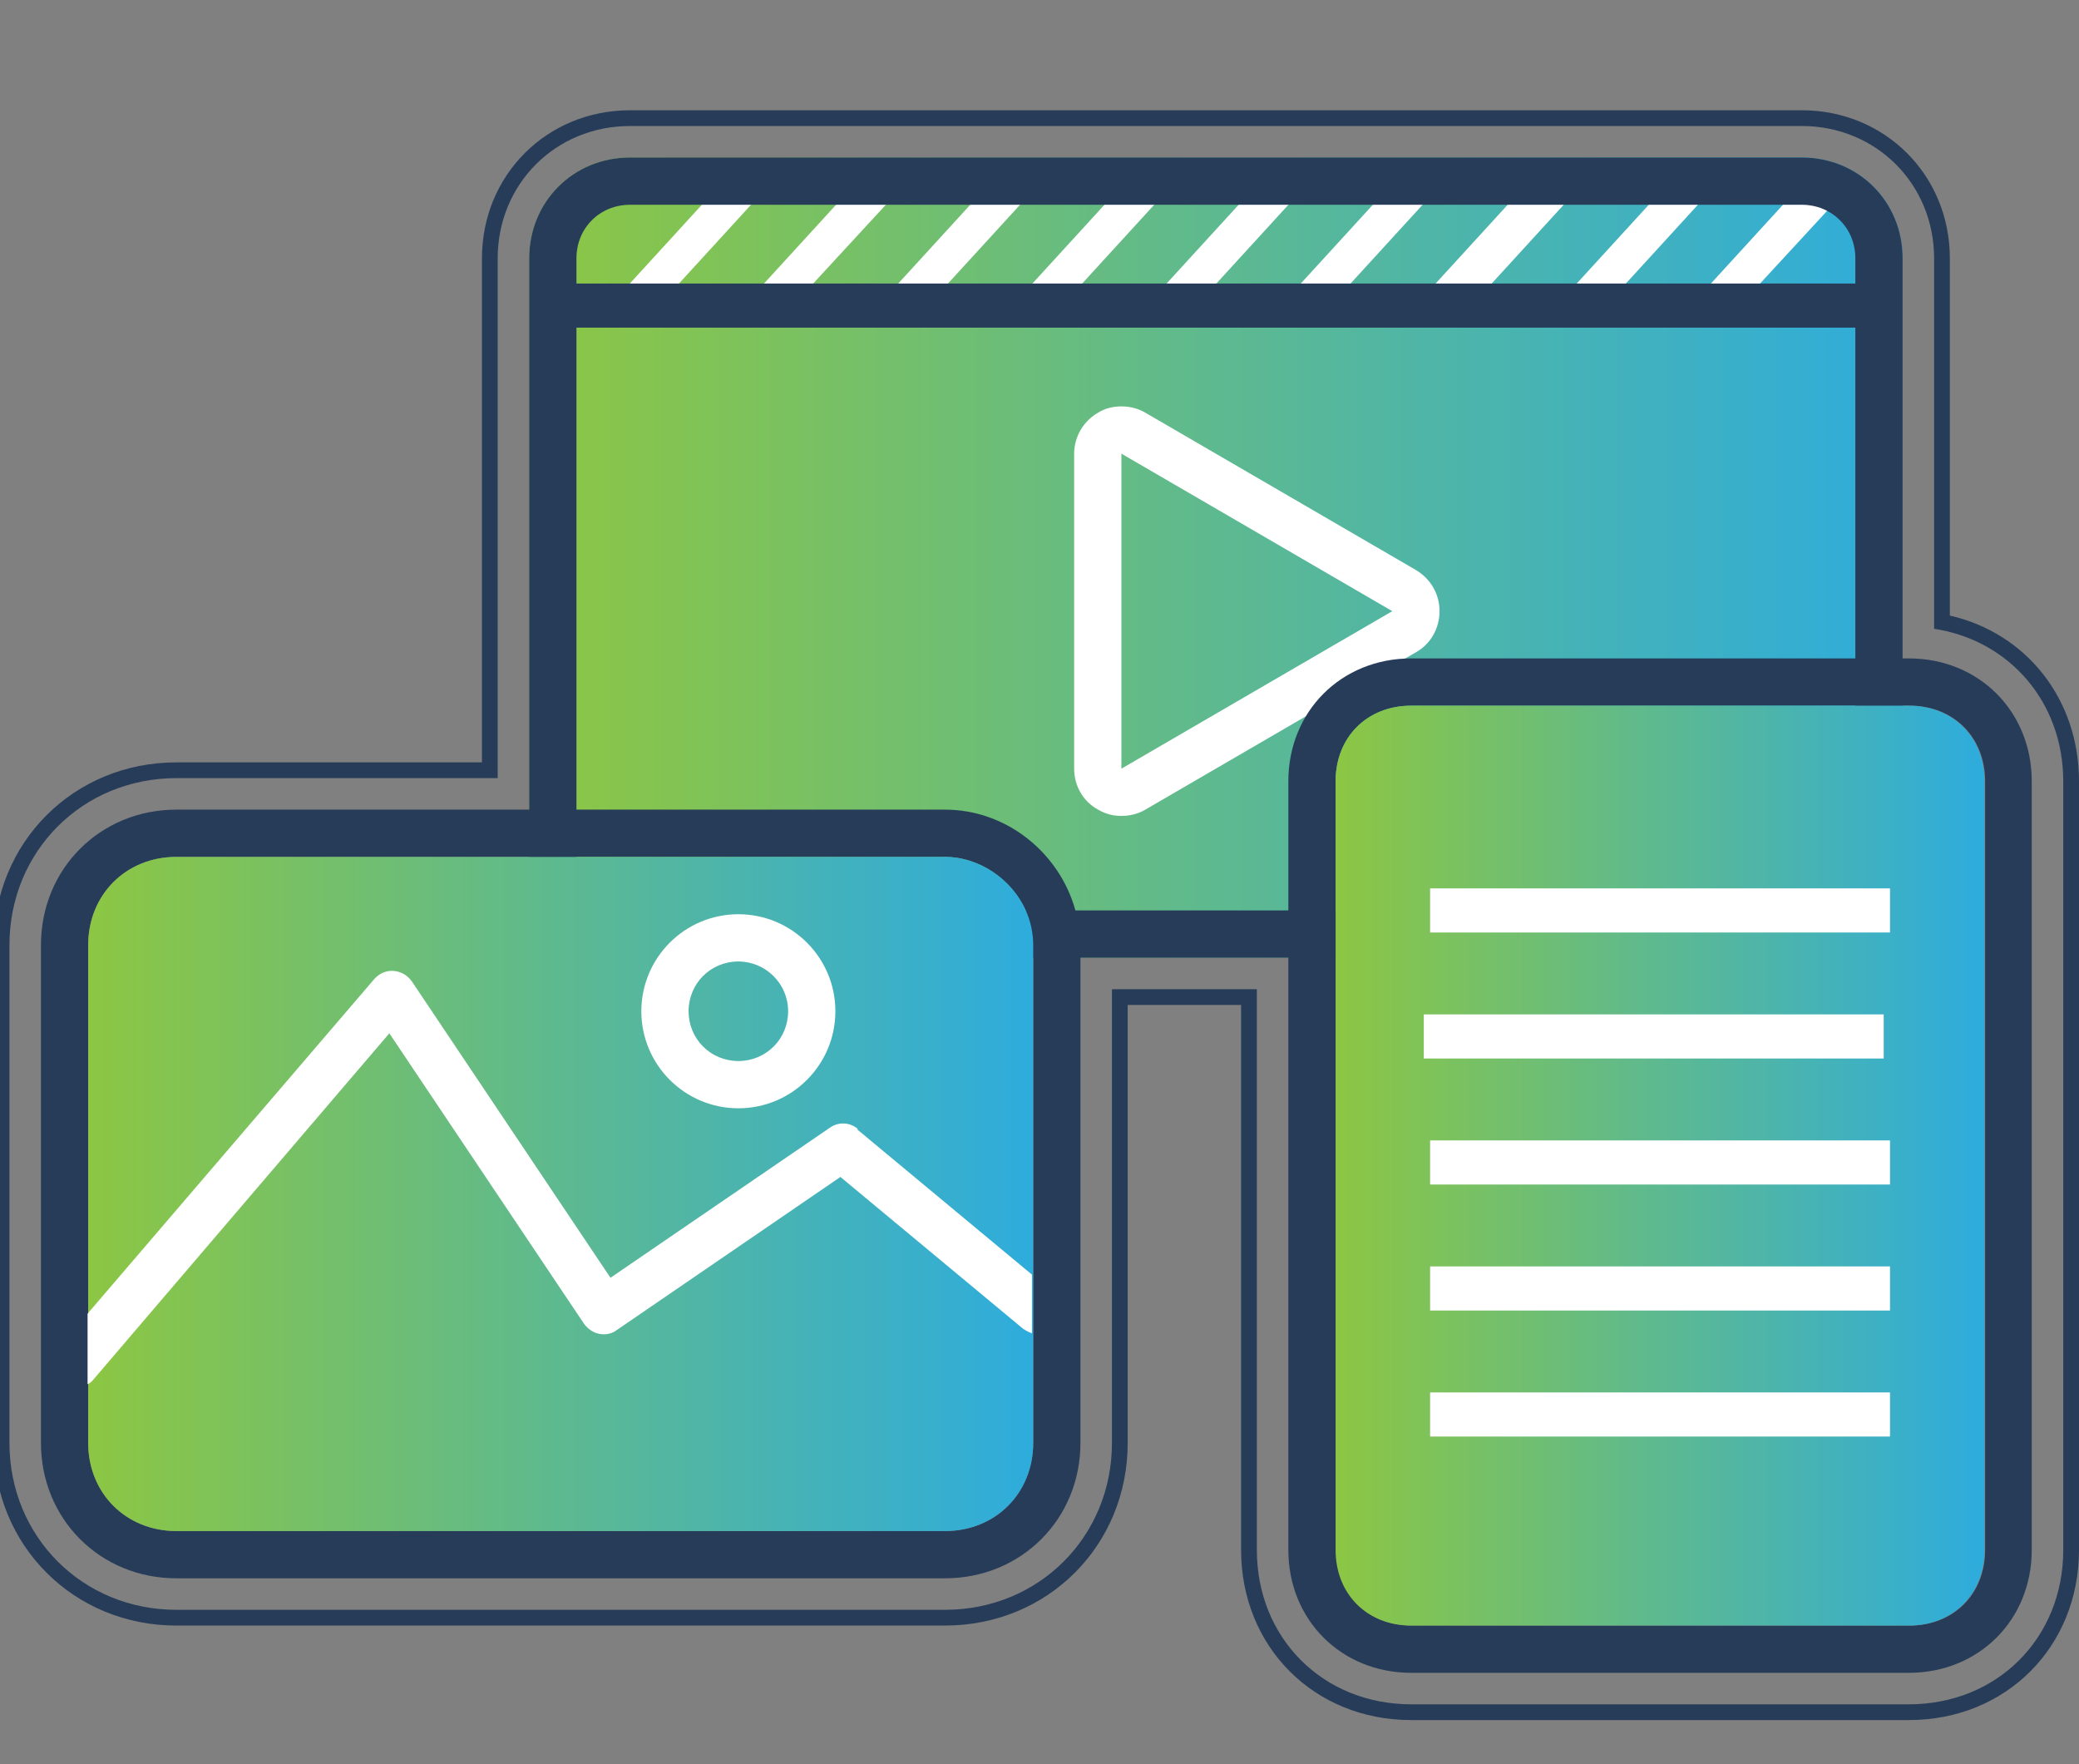 <?xml version="1.0" encoding="UTF-8"?><svg id="Layer_1" xmlns="http://www.w3.org/2000/svg" xmlns:xlink="http://www.w3.org/1999/xlink" viewBox="0 0 33 28"><rect x="0" y="0" width="33" height="28" fill="#808080" stroke="none"/><defs><style>.cls-1{fill:url(#linear-gradient);}.cls-2{fill:#fff;}.cls-3{fill:#273c59;}.cls-4{fill:url(#linear-gradient-3);}.cls-5{fill:url(#linear-gradient-2);}</style><linearGradient id="linear-gradient" x1="8.4" y1="21.15" x2="30.29" y2="21.15" gradientTransform="translate(0 30) scale(1 -1)" gradientUnits="userSpaceOnUse"><stop offset="0" stop-color="#8cc643"/><stop offset="1" stop-color="#2eacdc"/></linearGradient><linearGradient id="linear-gradient-2" x1="21.19" y1="11.5" x2="31.41" y2="11.5" gradientTransform="translate(0 30) scale(1 -1)" gradientUnits="userSpaceOnUse"><stop offset="0" stop-color="#8cc643"/><stop offset="1" stop-color="#2eacdc"/></linearGradient><linearGradient id="linear-gradient-3" x1="1.4" y1="11.05" x2="16.35" y2="11.05" gradientTransform="translate(0 30) scale(1 -1)" gradientUnits="userSpaceOnUse"><stop offset="0" stop-color="#8cc643"/><stop offset="1" stop-color="#2eacdc"/></linearGradient></defs><path class="cls-1" d="m28.7,15.2H10c-.9,0-1.6-.7-1.6-1.6V4.1c0-.9.7-1.6,1.6-1.6h18.6c.9,0,1.6.7,1.6,1.6v9.5c.1.9-.6,1.6-1.5,1.6Z"/><path class="cls-2" d="m17.8,7.2l4.3,2.5-4.3,2.5v-5m0-.75c-.13,0-.26.03-.37.1-.23.13-.38.38-.38.65v5c0,.27.14.52.38.65.12.07.24.1.37.1s.26-.03.38-.1l4.3-2.5c.23-.13.37-.38.37-.65s-.14-.51-.37-.65l-4.3-2.5c-.12-.07-.25-.1-.38-.1h0Z"/><polygon class="cls-2" points="20.62 4.53 21.41 4.53 22.59 3.24 21.8 3.24 20.62 4.53"/><polygon class="cls-2" points="18.49 4.53 19.28 4.53 20.46 3.24 19.67 3.24 18.49 4.53"/><polygon class="cls-2" points="16.36 4.53 17.15 4.53 18.33 3.24 17.54 3.24 16.36 4.53"/><polygon class="cls-2" points="25 4.53 25.78 4.53 26.96 3.24 26.18 3.24 25 4.53"/><polygon class="cls-2" points="27.13 4.53 27.91 4.53 29.1 3.24 28.31 3.24 27.13 4.53"/><polygon class="cls-2" points="22.76 4.53 23.65 4.53 24.83 3.24 23.94 3.24 22.76 4.53"/><polygon class="cls-2" points="14.23 4.53 15.02 4.53 16.2 3.24 15.41 3.24 14.23 4.53"/><polygon class="cls-2" points="12.1 4.53 12.88 4.53 14.07 3.24 13.28 3.24 12.1 4.53"/><polygon class="cls-2" points="9.97 4.53 10.75 4.53 11.93 3.24 11.15 3.24 9.97 4.53"/><polygon class="cls-3" points="28 4.5 28 4.5 27.2 4.5 27.2 4.5 25.8 4.5 25.8 4.5 25 4.5 25 4.5 23.6 4.5 23.6 4.5 22.8 4.5 22.8 4.5 21.5 4.5 21.5 4.5 20.6 4.5 20.6 4.5 19.3 4.5 19.3 4.5 18.5 4.5 18.5 4.5 17.1 4.5 17.1 4.5 16.3 4.5 16.3 4.5 14.9 4.5 14.9 4.5 14.1 4.5 14.1 4.5 12.7 4.5 12.7 4.5 11.9 4.5 11.9 4.5 10.6 4.5 10.6 4.5 9.8 4.5 9.8 4.5 8.9 4.5 8.9 5.2 29.7 5.2 29.7 4.5 28 4.5"/><path class="cls-3" d="m30.3,10.45h-.1v-6.35c0-.9-.7-1.6-1.6-1.6H10c-.9,0-1.6.7-1.6,1.6v8.75H2.8c-1.21,0-2.15.94-2.15,2.15v7.9c0,1.21.94,2.15,2.15,2.15h12.2c1.21,0,2.15-.94,2.15-2.15v-7.7h3.3v9.4c0,1.11.84,1.95,1.95,1.95h7.9c1.11,0,1.95-.84,1.95-1.95v-12.2c0-1.11-.84-1.95-1.95-1.95Zm-13.9,12.45c0,.8-.6,1.4-1.4,1.4H2.8c-.8,0-1.4-.6-1.4-1.4v-7.9c0-.8.6-1.4,1.4-1.4h5.6c0,.9.7,1.6,1.6,1.6h6.4v7.7Zm-7.25-9.3h5.85c.53,0,1.05.34,1.28.85h-6.28c-.48,0-.85-.37-.85-.85Zm7.92.85c-.25-.91-1.09-1.6-2.07-1.6h-5.85V4.1c0-.48.37-.85.85-.85h18.6c.48,0,.85.37.85.85v6.35h-7.05c-1.11,0-1.95.84-1.95,1.95v2.05h-3.38Zm12.39-.77c.03.25-.07.42-.16.52-.14.16-.36.25-.6.25h-7.5v-2.05c0-.7.5-1.2,1.2-1.2h7.05v2.48Zm2.05,10.92c0,.7-.5,1.2-1.2,1.2h-7.9c-.7,0-1.2-.5-1.2-1.2v-9.4h7.5c.9,0,1.6-.7,1.5-1.6v-2.4h.1c.7,0,1.2.5,1.2,1.2v12.2Z"/><path class="cls-5" d="m22.4,25.8c-.7,0-1.2-.5-1.2-1.2v-12.2c0-.7.5-1.2,1.2-1.2h7.9c.7,0,1.2.5,1.2,1.2v12.2c0,.7-.5,1.2-1.2,1.2h-7.9Z"/><rect class="cls-2" x="22.7" y="18.1" width="7.3" height=".7"/><rect class="cls-2" x="22.7" y="20.1" width="7.3" height=".7"/><rect class="cls-2" x="22.7" y="22.1" width="7.3" height=".7"/><rect class="cls-2" x="22.7" y="14.1" width="7.3" height=".7"/><rect class="cls-2" x="22.6" y="16.1" width="7.3" height=".7"/><path class="cls-4" d="m15,13.6H2.8c-.8,0-1.4.6-1.4,1.4v7.9c0,.8.6,1.4,1.4,1.4h12.2c.8,0,1.4-.6,1.4-1.4v-7.9c0-.8-.7-1.4-1.4-1.4h0Z"/><path class="cls-2" d="m11.72,15.26c.43,0,.79.35.79.79s-.35.79-.79.79-.79-.35-.79-.79.35-.79.79-.79m0-.75c-.85,0-1.54.69-1.54,1.54s.69,1.54,1.54,1.54,1.54-.69,1.54-1.54-.69-1.54-1.54-1.54h0Z"/><path class="cls-2" d="m13.62,17.92c-.13-.11-.31-.12-.45-.02l-3.48,2.38-3.15-4.7c-.07-.1-.17-.16-.29-.17-.12-.01-.23.04-.31.13l-4.55,5.31v1.12s.06-.03.08-.06l4.71-5.51,3.09,4.61c.06.08.14.14.24.16.1.02.2,0,.28-.06l3.55-2.43,2.9,2.41s.09.06.14.07v-.93l-2.78-2.31Z"/><path class="cls-3" d="m28.6,2c1.18,0,2.1.92,2.1,2.1v5.88c1.19.18,2.05,1.16,2.05,2.42v12.2c0,1.4-1.05,2.45-2.45,2.45h-7.9c-1.4,0-2.45-1.05-2.45-2.45v-8.9h-2.3v7.2c0,1.49-1.16,2.65-2.65,2.65H2.8c-1.49,0-2.65-1.16-2.65-2.65v-7.9c0-1.49,1.16-2.65,2.65-2.65h5.1V4.1c0-1.18.92-2.1,2.1-2.1h18.6m0-.25H10c-1.32,0-2.35,1.03-2.35,2.35v8H2.8C1.17,12.1-.1,13.37-.1,15v7.9c0,1.63,1.27,2.9,2.9,2.9h12.2c1.63,0,2.9-1.27,2.9-2.9v-6.95h1.8v8.65c0,1.54,1.16,2.7,2.7,2.7h7.9c1.54,0,2.7-1.16,2.7-2.7v-12.2c0-1.3-.83-2.35-2.05-2.63v-5.67c0-1.32-1.03-2.35-2.35-2.35h0Z"/></svg>